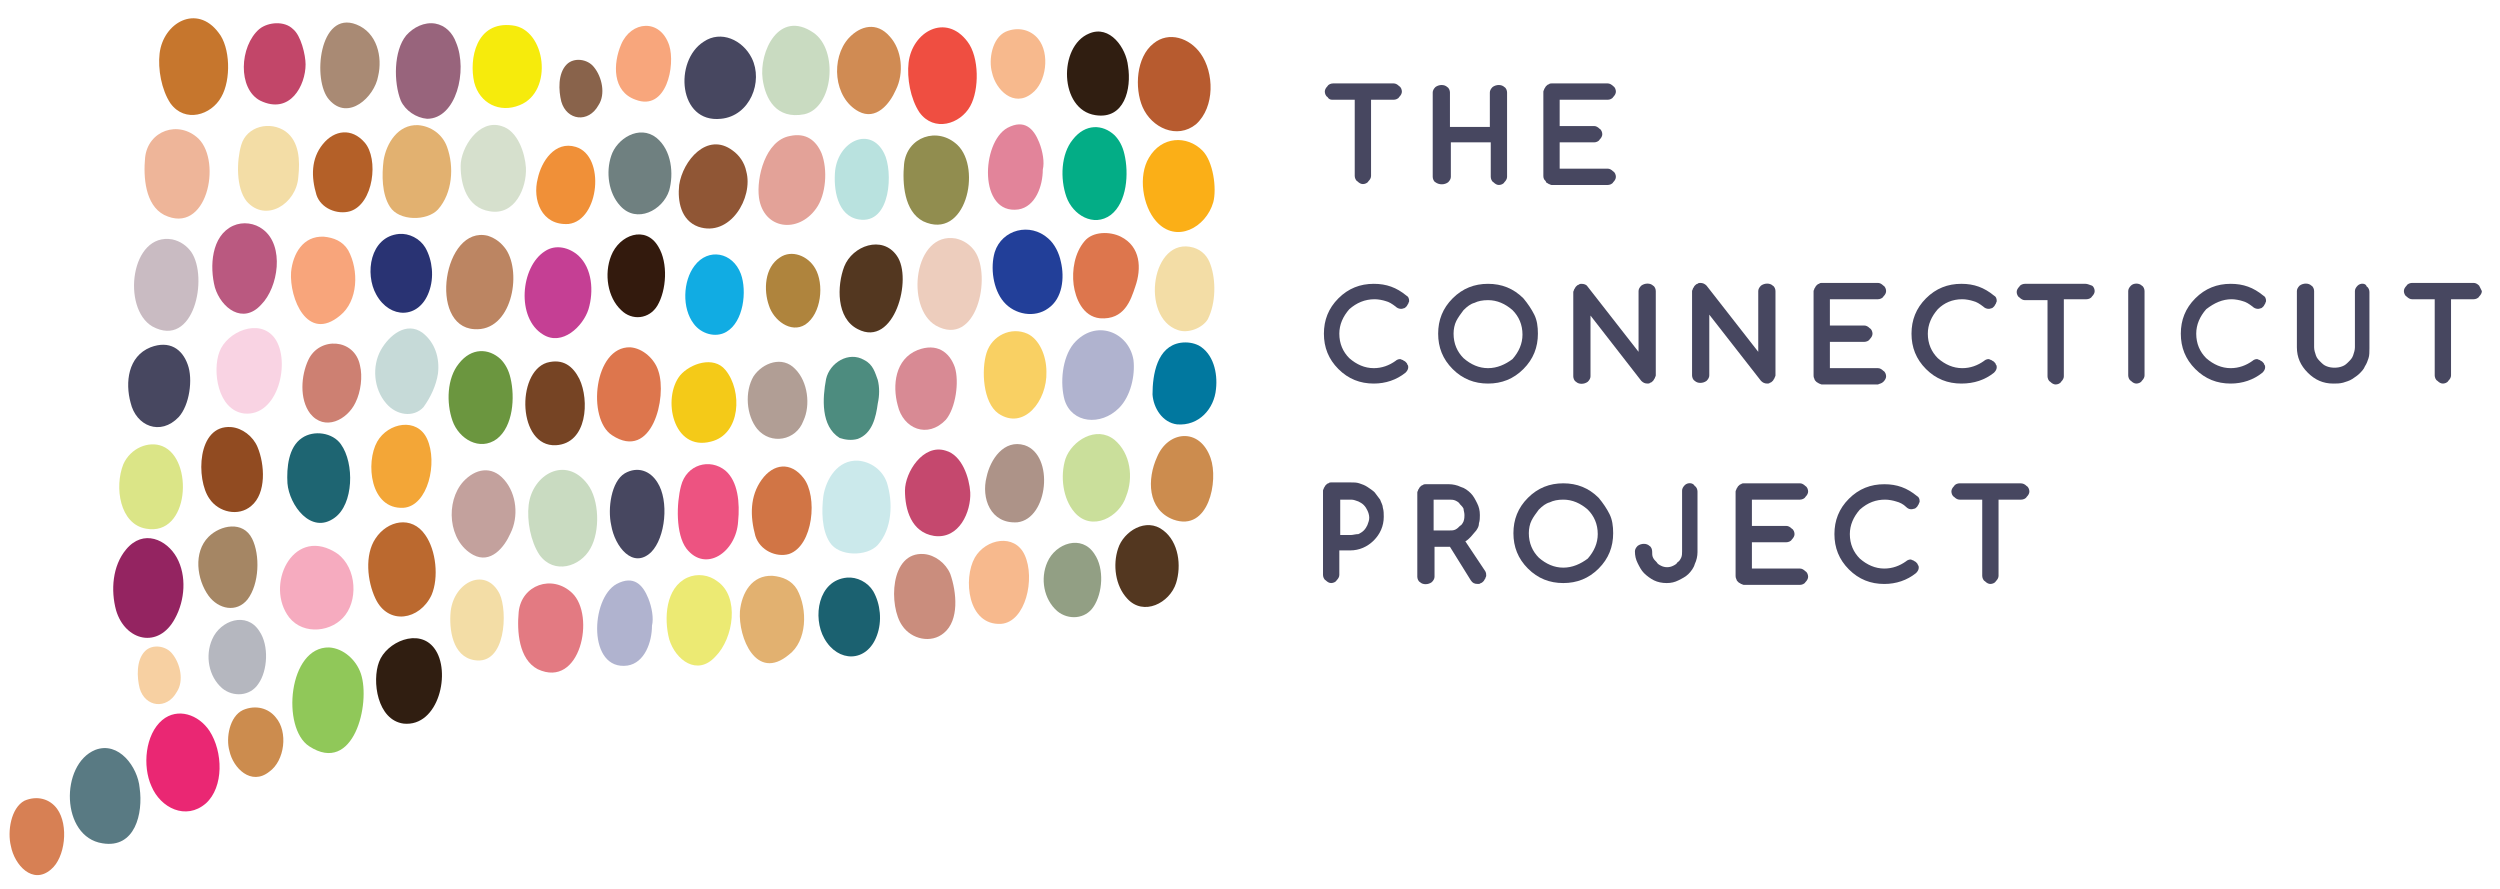 <?xml version="1.0" encoding="utf-8"?>
<!-- Generator: Adobe Illustrator 26.2.1, SVG Export Plug-In . SVG Version: 6.00 Build 0)  -->
<svg version="1.1" id="Layer_1" xmlns="http://www.w3.org/2000/svg" xmlns:xlink="http://www.w3.org/1999/xlink" x="0px" y="0px"
	 viewBox="0 0 275.7 98" style="enable-background:new 0 0 275.7 98;" xml:space="preserve">
<style type="text/css">
	.st0{fill:#C6762D;}
	.st1{fill:#E2B170;}
	.st2{fill:#89634B;}
	.st3{fill:#F7D0A2;}
	.st4{fill:#905635;}
	.st5{fill:#BA5980;}
	.st6{fill:#C6DAD8;}
	.st7{fill:#BC8562;}
	.st8{fill:#F4CA18;}
	.st9{fill:#B75B2F;}
	.st10{fill:#01789F;}
	.st11{fill:#223F99;}
	.st12{fill:#F6ABBF;}
	.st13{fill:#F3DDA6;}
	.st14{fill:#F6EB0C;}
	.st15{fill:#E3A298;}
	.st16{fill:#474760;}
	.st17{fill:#C53F94;}
	.st18{fill:#533720;}
	.st19{fill:#F9D3E3;}
	.st20{fill:#301E11;}
	.st21{fill:#F8A57B;}
	.st22{fill:#914B21;}
	.st23{fill:#BB692F;}
	.st24{fill:#DD764D;}
	.st25{fill:#EEB599;}
	.st26{fill:#EF4E41;}
	.st27{fill:#918D4F;}
	.st28{fill:#D6E0CD;}
	.st29{fill:#98647C;}
	.st30{fill:#C9DBC1;}
	.st31{fill:#B19E95;}
	.st32{fill:#EDCDBD;}
	.st33{fill:#90C859;}
	.st34{fill:#293373;}
	.st35{fill:#942461;}
	.st36{fill:#1E6572;}
	.st37{fill:#F9D063;}
	.st38{fill:#E2849A;}
	.st39{fill:#C24669;}
	.st40{fill:#B46028;}
	.st41{fill:#D08B53;}
	.st42{fill:#6F8080;}
	.st43{fill:#764424;}
	.st44{fill:#D88A94;}
	.st45{fill:#C9BBC2;}
	.st46{fill:#11ACE3;}
	.st47{fill:#CD8072;}
	.st48{fill:#A58664;}
	.st49{fill:#F3A637;}
	.st50{fill:#F7B98D;}
	.st51{fill:#B0B3CF;}
	.st52{fill:#A98A74;}
	.st53{fill:#B9E2DF;}
	.st54{fill:#E37A82;}
	.st55{fill:#C3A19D;}
	.st56{fill:#D78054;}
	.st57{fill:#CC8C4E;}
	.st58{fill:#F8A67C;}
	.st59{fill:#F09038;}
	.st60{fill:#6B963F;}
	.st61{fill:#03AD86;}
	.st62{fill:#331A0D;}
	.st63{fill:#CBE9EB;}
	.st64{fill:#ECEA73;}
	.st65{fill:#ED5381;}
	.st66{fill:#CA8D7D;}
	.st67{fill:#C5486E;}
	.st68{fill:#1B6170;}
	.st69{fill:#D17545;}
	.st70{fill:#CADF9B;}
	.st71{fill:#AD9388;}
	.st72{fill:#929F84;}
	.st73{fill:#B5B7BF;}
	.st74{fill:#AF843D;}
	.st75{fill:#4D8C7F;}
	.st76{fill:#DBE587;}
	.st77{fill:#FBAF17;}
	.st78{fill:#EA2773;}
	.st79{fill:#597A83;}
</style>
<g>
	<path class="st0" d="M24.1,3.6c-2.4-3.2-6.1-1.1-6.5,2.3c-0.2,1.7,0.2,4,1.2,5.5c1.6,2.2,4.5,1.3,5.6-0.7
		C25.5,8.8,25.4,5.2,24.1,3.6z"/>
	<path class="st1" d="M49.3,16.2c-0.5-1.4-1.8-2.3-3.2-2.4c-2.2-0.1-3.5,2-3.8,3.9c-0.2,1.6-0.2,3.7,0.7,5.1c1,1.6,4.1,1.6,5.3,0.3
		C49.9,21.3,50.1,18.4,49.3,16.2z"/>
	<path class="st2" d="M65.5,7.4c-0.7-0.9-2.2-1.1-3-0.3c-1,1-0.9,2.9-0.6,4.1c0.6,2.1,3,2.4,4.1,0.4C66.8,10.4,66.4,8.5,65.5,7.4z"
		/>
	<path class="st3" d="M19,72.1c-0.7-0.9-2.2-1.1-3-0.3c-1,1-0.9,2.9-0.6,4.1c0.6,2.1,3,2.4,4.1,0.4C20.3,75.1,19.9,73.2,19,72.1z"/>
	<path class="st4" d="M80.8,16.6c-2.8-2.1-5.5,1.1-5.9,3.8c-0.2,1.8,0.2,3.9,2.1,4.6c3.5,1.2,6.1-3.2,5.3-6.1
		C82.1,17.9,81.5,17.1,80.8,16.6z"/>
	<path class="st5" d="M29,25.3c-0.9-0.7-2.2-0.9-3.3-0.4c-2.4,1.1-2.6,4.5-2,6.8c0.7,2.3,3.1,4.1,5.1,1.9
		C30.7,31.7,31.4,27.1,29,25.3z"/>
	<path class="st6" d="M48.3,41.2c0.2-1.7-0.3-3.4-1.7-4.5c-1.8-1.3-3.7,0.3-4.6,1.9c-1,1.8-0.8,4.3,0.6,5.9c1.1,1.3,3,1.6,4.1,0.4
		C47.5,43.8,48.1,42.5,48.3,41.2z"/>
	<path class="st7" d="M55.8,27.5c-0.5-0.7-1.1-1.2-2-1.5c-4.9-1.2-6.6,10-1.5,10.3C56.4,36.6,57.6,30.2,55.8,27.5z"/>
	<path class="st8" d="M80,40.8c-1.3-1.6-3.9-0.7-5,0.6c-2,2.5-0.8,8.4,3.4,7.3C81.7,47.9,81.9,43.1,80,40.8z"/>
	<path class="st9" d="M132.4,5.9c-1.2-1.7-3.5-2.5-5.2-1.1c-1.9,1.5-2.1,4.9-1.2,7c1,2.3,3.8,3.6,5.9,1.9
		C134,11.8,133.9,8,132.4,5.9z"/>
	<path class="st10" d="M132.2,38.1c-0.6-0.3-1.3-0.4-2-0.3c-2.6,0.4-3.1,3.5-3.1,5.7c0.1,1.5,1.1,3.1,2.7,3.3
		c2.4,0.2,4.1-1.7,4.3-3.9C134.3,41.1,133.8,39,132.2,38.1z"/>
	<path class="st11" d="M117,28.9c-0.2-1-0.7-2-1.4-2.6c-2-1.8-5.1-1-5.9,1.5c-0.5,1.7-0.2,4.1,1,5.5c1.2,1.4,3.4,1.8,4.9,0.7
		C117.2,32.9,117.4,30.6,117,28.9z"/>
	<path class="st12" d="M36.8,60.8c-4.6-2.6-7.6,3.8-4.9,7.3c1.6,2,4.8,1.6,6.2-0.3C39.6,65.8,39.2,62.1,36.8,60.8z"/>
	<path class="st13" d="M31.5,14.5c-1.7-1.2-4.3-0.6-4.9,1.5c-0.5,1.7-0.6,4.7,0.6,6.2c2.1,2.4,5.5,0.3,5.7-2.7
		C33.1,17.7,33,15.6,31.5,14.5C31.5,14.5,31.5,14.5,31.5,14.5z"/>
	<path class="st14" d="M56.5,2.8c-4-0.5-4.8,3.7-4.2,6.3c0.6,2.3,2.8,3.4,5,2.5C61.1,10.1,60.2,3.2,56.5,2.8z"/>
	<path class="st15" d="M90.6,16.9c-0.6-1.4-1.7-2.3-3.5-1.9c-2.7,0.5-3.7,4.6-3.4,6.8c0.5,3.5,4.3,4,6.3,1.2
		C91.1,21.5,91.3,18.7,90.6,16.9z"/>
	<path class="st16" d="M82.9,6.4c-1-2-3.4-3.1-5.3-1.8c-3.3,2.1-2.8,9,1.9,8.5C82.7,12.8,84.2,9,82.9,6.4z"/>
	<path class="st17" d="M63.8,28.2c-1-0.9-2.5-1.3-3.7-0.5c-2.7,1.7-3.2,7.4-0.2,9.2c2.1,1.3,4.4-0.9,5-2.8
		C65.5,32.1,65.3,29.6,63.8,28.2z"/>
	<path class="st18" d="M98.9,28.2c-1.6-2.3-4.9-1.1-5.8,1.2c-0.8,2.1-0.9,5.7,1.5,6.9C98.6,38.4,100.7,30.7,98.9,28.2z"/>
	<path class="st19" d="M30.3,37.3c-1.7-2.3-5.3-0.7-6.1,1.5c-0.8,2.1-0.2,6.4,2.7,6.8C30.7,46,32.1,39.8,30.3,37.3z"/>
	<path class="st20" d="M47.9,71.5c-1.7-2.3-5.3-0.7-6.1,1.5c-0.8,2.1-0.2,6.4,2.7,6.8C48.4,80.2,49.8,74,47.9,71.5z"/>
	<path class="st21" d="M38.4,27.6c-0.6-1-1.6-1.4-2.7-1.5c-2.3-0.1-3.4,1.9-3.6,3.9c-0.2,2.9,1.8,7.8,5.4,4.8
		C39.5,33.2,39.6,29.8,38.4,27.6z"/>
	<path class="st22" d="M28.4,49.3c-0.5-1.2-1.7-2.1-2.9-2.2c-3.8-0.3-3.9,5.8-2.4,7.9c1,1.5,3.2,2,4.6,0.8
		C29.4,54.4,29.2,51.2,28.4,49.3z"/>
	<path class="st23" d="M46.9,59c-1.5-2.2-4.2-1.6-5.5,0.4c-1.2,1.8-0.9,4.7,0,6.6c1.4,3,4.9,2.4,6.2-0.4
		C48.4,63.7,48.1,60.7,46.9,59z"/>
	<path class="st24" d="M123.6,26.1c-1.2-0.6-3.1-0.6-4,0.5c-1.1,1.3-1.4,3.2-1.2,4.8c0.2,1.5,1,3.5,2.9,3.7c2.7,0.2,3.4-2,3.9-3.5
		C125.9,29.6,125.8,27.2,123.6,26.1z"/>
	<path class="st25" d="M21.9,15.3c-2.2-2.1-5.6-0.9-5.9,2.1c-0.2,2.1,0,5.2,2.1,6.3C22.8,26,24.5,17.9,21.9,15.3z"/>
	<path class="st26" d="M106.7,4.6c-2.4-3.2-6.1-1.1-6.5,2.3c-0.2,1.7,0.2,4,1.2,5.5c1.6,2.2,4.5,1.3,5.6-0.7
		C108,9.9,108,6.3,106.7,4.6z"/>
	<path class="st27" d="M105.6,16c-2.2-2.1-5.6-0.9-5.9,2.1c-0.2,2.1,0,5.2,2.1,6.3C106.5,26.6,108.3,18.6,105.6,16z"/>
	<path class="st28" d="M58,18.5c-0.1-1.6-0.9-4.1-2.7-4.6c-2.5-0.8-4.5,2.4-4.5,4.4c0,2.1,0.7,4.6,3.2,5
		C56.8,23.8,58.1,20.7,58,18.5z"/>
	<path class="st29" d="M50.3,4.7c-0.4-1.1-1.2-1.9-2.3-2.1c-1.2-0.2-2.4,0.4-3.2,1.3c-1.4,1.7-1.4,5.2-0.6,7.2
		c0.5,1.1,1.7,1.9,2.9,2C50.3,13.1,51.6,7.8,50.3,4.7z"/>
	<path class="st30" d="M89.7,3.6c-3.8-2.6-6,2.1-5.6,5.1c0.3,2.2,1.5,4.5,4.6,3.9C91.9,11.9,92.5,5.5,89.7,3.6z"/>
	<path class="st31" d="M87.7,40.7c-1.4-1.5-3.6-0.7-4.6,0.8c-1,1.7-0.8,4.3,0.4,5.8c1.5,1.8,4.3,1.3,5.1-0.9
		C89.4,44.7,89.1,42.1,87.7,40.7z"/>
	<path class="st32" d="M107.5,27.7c-0.5-0.7-1.2-1.2-2.1-1.4c-4.6-0.8-5.6,7.6-2.2,9.6C107.7,38.4,109.4,30.5,107.5,27.7z"/>
	<path class="st24" d="M72.6,40.9c-0.4-1.3-1.7-2.5-3.1-2.6c-4-0.1-4.8,7.9-2,9.7C71.9,50.9,73.6,43.8,72.6,40.9z"/>
	<path class="st33" d="M39.8,74.3c-0.5-1.5-1.9-2.8-3.5-2.9c-4.5-0.1-5.3,8.9-2.2,10.9C39,85.5,40.9,77.6,39.8,74.3z"/>
	<path class="st34" d="M46.9,27.3c-0.6-1-1.8-1.6-2.9-1.5c-3.2,0.3-3.8,4.4-2.5,6.7c1.5,2.7,4.7,2.7,5.8-0.3
		C47.9,30.6,47.7,28.7,46.9,27.3z"/>
	<path class="st35" d="M19.5,61.5c-1.1-2-3.7-3.2-5.6-0.9c-1.5,1.8-1.7,4.5-1.1,6.7c1,3.4,4.7,4.3,6.5,0.9
		C20.4,66.2,20.6,63.5,19.5,61.5z"/>
	<path class="st36" d="M37.6,49c-0.9-1.3-3-1.6-4.3-0.7c-1.5,1-1.7,3.3-1.6,5c0.2,2.4,2.6,5.7,5.2,3.8C39,55.6,39.1,51.1,37.6,49z"
		/>
	<path class="st37" d="M115.4,41c0-1.8-0.8-3.6-2.1-4.2c-1.8-0.8-3.9,0.2-4.5,2.1c-0.6,1.9-0.4,5.5,1.3,6.7
		C112.9,47.5,115.5,44.2,115.4,41z"/>
	<path class="st38" d="M114.6,15.7c-0.6-1.5-1.6-2.6-3.5-1.6c-2.9,1.6-3.2,9.6,1.2,9c1.9-0.3,2.7-2.6,2.7-4.4
		C115.2,17.9,115,16.7,114.6,15.7z"/>
	<path class="st39" d="M28.6,3.2c-2.2,1.9-2.4,6.6,0.1,7.9c3.3,1.6,5-1.7,5-4c0-1-0.5-3.2-1.4-3.9C31.4,2.3,29.6,2.4,28.6,3.2z"/>
	<path class="st40" d="M40.2,15.7c-1.4-1.6-3.3-1.4-4.6,0.2c-1.3,1.6-1.3,3.6-0.7,5.6c0.5,1.5,2.3,2.2,3.7,1.8
		C41.2,22.5,41.8,17.5,40.2,15.7z"/>
	<path class="st41" d="M98.1,4c-1.4-1.6-3.2-1.2-4.5,0.2c-2,2.2-1.7,6.6,1.1,8.1c1.9,1,3.4-0.8,4.1-2.4C99.7,8.1,99.5,5.5,98.1,4z"
		/>
	<path class="st42" d="M72.4,15.2c-1.9-1.5-4.4,0.1-5,2c-0.6,1.8-0.3,4.1,1,5.5c1.8,2,4.7,0.5,5.4-1.7
		C74.3,19.2,74.1,16.6,72.4,15.2z"/>
	<path class="st43" d="M63.9,41.8c-0.7-1.4-1.8-2.3-3.6-1.8c-3.4,1.1-3.2,9.3,1,9.1C64.8,48.9,65,44.1,63.9,41.8z"/>
	<path class="st44" d="M105.3,40.5c-0.6-1.7-2-2.7-4.1-1.9c-2.5,1-2.8,3.9-2.2,6.1c0.6,2.6,3.3,3.7,5.3,1.6
		C105.4,45,105.8,42.1,105.3,40.5z"/>
	<path class="st45" d="M21.1,27.8c-0.5-0.7-1.2-1.2-2.1-1.4c-4.6-0.8-5.6,7.6-2.2,9.6C21.4,38.5,23,30.6,21.1,27.8z"/>
	<path class="st16" d="M20.7,40.2c-0.6-1.7-2-2.7-4.1-1.9c-2.5,1-2.8,3.9-2.2,6.1c0.6,2.6,3.3,3.7,5.3,1.6
		C20.9,44.7,21.3,41.8,20.7,40.2z"/>
	<path class="st46" d="M81.7,30.2c-0.9-2.4-3.6-2.9-5.1-0.9c-1.3,1.7-1.4,4.7-0.1,6.4c0.8,1.1,2.4,1.6,3.6,0.9
		C82,35.5,82.4,32.1,81.7,30.2z"/>
	<path class="st47" d="M39.7,40.3c-0.6-3-4.5-3.2-5.7-0.6c-0.8,1.7-1,4.3,0.2,5.9c1.6,2,4.1,0.7,5-1.2C39.8,43.2,40,41.5,39.7,40.3z
		"/>
	<path class="st48" d="M27.8,59.4c-1-2-3.5-1.5-4.8-0.2c-1.7,1.7-1.3,4.7,0,6.5c1.1,1.5,3.1,1.9,4.3,0.4
		C28.6,64.4,28.7,61.2,27.8,59.4z"/>
	<path class="st49" d="M47.1,48.4c-1.1-2.4-4.3-1.8-5.5,0.3c-1.3,2.3-0.8,7.5,2.9,7.3C47.2,55.8,48.3,51,47.1,48.4z"/>
	<path class="st50" d="M114.5,4.3c-0.8-1-2.2-1.4-3.6-0.8c-1.5,0.7-1.9,3.1-1.5,4.5c0.4,1.9,2.4,3.9,4.4,2.3
		C115.4,9.1,115.8,5.9,114.5,4.3z"/>
	<path class="st51" d="M125,39.7c-0.5-3.1-4.2-4.6-6.6-1.8c-1.3,1.6-1.5,4.4-1,6.2c0.8,2.6,4,2.9,6,0.9
		C124.7,43.7,125.2,41.4,125,39.7z"/>
	<path class="st52" d="M39.3,2.7c-4.1-1.6-4.9,6.2-3,8.3c2.1,2.4,5-0.3,5.4-2.6C42.2,6.3,41.6,3.6,39.3,2.7z"/>
	<path class="st53" d="M97.5,16.9c-1.5-3-5-1.4-5.4,1.9c-0.2,2,0.2,5,2.6,5.4C98.3,24.8,98.5,18.8,97.5,16.9z"/>
	<path class="st30" d="M64.8,53.4c-2.4-3.2-6.1-1.1-6.5,2.3c-0.2,1.7,0.2,4,1.2,5.5c1.6,2.2,4.5,1.3,5.6-0.7
		C66.2,58.6,66.1,55.1,64.8,53.4z"/>
	<path class="st54" d="M63.1,65.4c-2.2-2.1-5.6-0.9-5.9,2.1c-0.2,2.1,0,5.2,2.1,6.3C64,76,65.7,67.9,63.1,65.4z"/>
	<path class="st51" d="M71.5,66c-0.6-1.5-1.6-2.6-3.5-1.6c-2.9,1.6-3.2,9.6,1.2,9c1.9-0.3,2.7-2.6,2.7-4.4
		C72.1,68.2,71.9,67,71.5,66z"/>
	<path class="st55" d="M55.6,52.9c-1.4-1.6-3.2-1.2-4.5,0.2c-2,2.2-1.7,6.6,1.1,8.1c1.9,1,3.4-0.8,4.1-2.4
		C57.2,57,57,54.5,55.6,52.9z"/>
	<path class="st16" d="M72.5,53.2c-0.8-1.3-2.2-1.8-3.6-1c-1.5,0.9-1.9,3.9-1.5,5.7c0.4,2.4,2.4,4.9,4.4,3
		C73.4,59.3,73.8,55.2,72.5,53.2z"/>
	<path class="st56" d="M6.3,89.2c-0.8-1.1-2.2-1.5-3.6-0.9c-1.5,0.8-1.9,3.4-1.5,5c0.4,2.1,2.4,4.3,4.4,2.6
		C7.2,94.6,7.6,91,6.3,89.2z"/>
	<path class="st57" d="M30.4,79.1c-0.8-1-2.2-1.4-3.6-0.8c-1.5,0.7-1.9,3.1-1.5,4.5c0.4,1.9,2.4,3.9,4.4,2.3
		C31.4,83.9,31.8,80.7,30.4,79.1z"/>
	<path class="st13" d="M55.1,65.5c-1.5-3-5-1.4-5.4,1.9c-0.2,2,0.2,5,2.6,5.4C55.8,73.4,56,67.4,55.1,65.5z"/>
	<path class="st58" d="M73.8,5c-1-3-4.2-2.7-5.3-0.1c-0.9,2.1-1,5.2,1.6,6.1C73.5,12.3,74.5,7.2,73.8,5z"/>
	<path class="st18" d="M128.3,58.5c-1.9-1.5-4.4,0.1-5,2c-0.6,1.8-0.3,4.1,1,5.5c1.8,2,4.7,0.5,5.4-1.7
		C130.3,62.4,130,59.8,128.3,58.5z"/>
	<path class="st57" d="M133.5,50.5c-1.2-3.4-4.7-3-5.9-0.1c-1.1,2.4-1.1,5.8,1.8,6.9C133.3,58.7,134.4,53,133.5,50.5z"/>
	<path class="st59" d="M63.5,16.2c-2.3-0.7-3.8,1.6-4.2,3.5c-0.6,2.3,0.4,5.2,3.4,5C66.1,24.3,66.8,17.2,63.5,16.2z"/>
	<path class="st60" d="M55.2,39.6c-1.3-1.2-3.2-1.3-4.6,0.5c-1.3,1.6-1.4,4.3-0.7,6.3c0.7,2,3,3.4,4.9,2c1.8-1.4,2-4.6,1.5-6.7
		C56.1,40.8,55.7,40.1,55.2,39.6z"/>
	<path class="st61" d="M122.9,14.9c-1.3-1.2-3.2-1.3-4.6,0.5c-1.3,1.6-1.4,4.3-0.7,6.3c0.7,2,3,3.4,4.9,2c1.8-1.4,2-4.6,1.5-6.7
		C123.8,16.1,123.4,15.4,122.9,14.9z"/>
	<path class="st62" d="M72.6,27.2c-1.4-2.4-4.3-1.3-5.2,1c-0.8,2-0.4,4.6,1.1,6c1.2,1.2,3.1,1,4-0.5C73.5,32,73.7,29,72.6,27.2z"/>
	<path class="st63" d="M97.8,53.2c-0.5-1.4-1.8-2.3-3.2-2.4c-2.2-0.1-3.5,2-3.8,3.9c-0.2,1.6-0.2,3.7,0.7,5.1c1,1.6,4.1,1.6,5.3,0.3
		C98.4,58.3,98.5,55.4,97.8,53.2z"/>
	<path class="st64" d="M79.1,64.1c-0.9-0.7-2.2-0.9-3.3-0.4c-2.4,1.1-2.6,4.5-2,6.8c0.7,2.3,3.1,4.1,5.1,1.9
		C80.9,70.4,81.6,65.8,79.1,64.1z"/>
	<path class="st65" d="M80,51.9c-1.7-1.4-4.3-0.7-4.9,1.7c-0.5,1.9-0.6,5.3,0.6,6.9c2.1,2.7,5.5,0.4,5.7-3
		C81.6,55.5,81.4,53.1,80,51.9C80,51.9,80,51.9,80,51.9z"/>
	<path class="st1" d="M87.9,65c-0.6-1-1.6-1.4-2.7-1.5c-2.3-0.1-3.4,1.9-3.6,3.9c-0.2,2.9,1.8,7.8,5.4,4.8
		C89,70.7,89.1,67.2,87.9,65z"/>
	<path class="st66" d="M104.8,63.3c-0.5-1.2-1.7-2.1-2.9-2.2c-3.8-0.3-3.9,5.8-2.4,7.9c1,1.5,3.2,2,4.6,0.8
		C105.8,68.4,105.5,65.3,104.8,63.3z"/>
	<path class="st67" d="M107,54.3c-0.1-1.6-0.9-4.1-2.7-4.6c-2.5-0.8-4.5,2.4-4.5,4.4c0,2.1,0.7,4.6,3.2,5
		C105.8,59.5,107.1,56.4,107,54.3z"/>
	<path class="st68" d="M96.3,65.2c-0.6-1-1.8-1.6-2.9-1.5c-3.2,0.3-3.8,4.4-2.5,6.7c1.5,2.7,4.7,2.7,5.8-0.3
		C97.3,68.5,97.1,66.6,96.3,65.2z"/>
	<path class="st69" d="M88.6,52.7c-1.4-1.8-3.3-1.6-4.6,0.2c-1.3,1.8-1.3,4-0.7,6.2c0.5,1.6,2.3,2.4,3.7,2
		C89.7,60.2,90.2,54.7,88.6,52.7z"/>
	<path class="st70" d="M122.9,48.5c-2-1.6-4.7,0.1-5.4,2.1c-0.6,1.9-0.3,4.4,1,5.9c1.9,2.2,5,0.5,5.7-1.8
		C125,52.7,124.7,50,122.9,48.5z"/>
	<path class="st50" d="M113,61.2c-1.1-2.4-4.3-1.8-5.5,0.3c-1.3,2.3-0.8,7.5,2.9,7.3C113.1,68.6,114.2,63.8,113,61.2z"/>
	<path class="st71" d="M113,49.1c-2.3-0.7-3.8,1.6-4.2,3.5c-0.6,2.3,0.4,5.2,3.4,5C115.6,57.2,116.3,50.2,113,49.1z"/>
	<path class="st72" d="M120.7,61.1c-1.4-2.2-4.3-1.2-5.2,0.9c-0.8,1.8-0.4,4.1,1.1,5.4c1.2,1,3.1,0.9,4-0.5
		C121.6,65.4,121.8,62.7,120.7,61.1z"/>
	<path class="st73" d="M28.6,69.6c-1.4-2.2-4.3-1.2-5.2,0.9c-0.8,1.8-0.4,4.1,1.1,5.4c1.2,1,3.1,0.9,4-0.5
		C29.5,74,29.7,71.2,28.6,69.6z"/>
	<path class="st74" d="M89.9,29.6c-0.8-1.4-2.6-2.1-3.9-1.2c-1.7,1.1-1.8,3.6-1.2,5.3c0.5,1.6,2.4,3.1,4,2.1
		C90.6,34.6,90.9,31.3,89.9,29.6z"/>
	<path class="st75" d="M96.8,41.9c-0.3-0.8-0.5-1.7-1.5-2.2c-1.7-1-3.8,0.3-4.2,2.1c-0.4,2.1-0.6,5.2,1.5,6.5c0.6,0.2,1.3,0.3,2,0.1
		c1.6-0.6,2-2.4,2.2-3.9C97,43.6,97,42.7,96.8,41.9z"/>
	<path class="st13" d="M133.5,29.2c-0.3-0.9-0.9-1.6-1.9-1.9c-4.6-1.3-5.9,7.7-1.7,9.1c1.1,0.4,2.7-0.2,3.3-1.2
		C134.1,33.4,134.1,30.9,133.5,29.2z"/>
	<path class="st76" d="M17.9,49.2c-1.5-0.6-3.5,0.2-4.3,2c-1,2.5-0.4,6.6,2.5,7.1C20.9,59.2,21.4,50.6,17.9,49.2z"/>
	<path class="st77" d="M132.6,16.6c-1.7-1.7-4.5-1.6-5.9,0.8c-1.2,2-0.7,5.3,0.8,7c2.2,2.5,5.5,0.7,6.3-2.1
		C134.2,20.8,133.8,17.8,132.6,16.6z"/>
	<path class="st20" d="M124.4,7.3c-0.2-2-2-4.6-4.3-3.6c-3.4,1.4-3.3,8.4,0.7,9C124,13.2,124.8,9.8,124.4,7.3z"/>
	<path class="st78" d="M23.1,80.6c-1.2-1.8-3.5-2.6-5.2-1.2c-1.9,1.6-2.2,5.1-1.2,7.3c1,2.4,3.8,3.8,6,1.9
		C24.7,86.8,24.6,82.9,23.1,80.6z"/>
	<path class="st79" d="M15.4,86.9c-0.2-2.3-2.3-5.2-4.9-4.2c-3.9,1.6-3.8,9.6,0.8,10.3C14.9,93.6,15.8,89.7,15.4,86.9z"/>
	<g>
		<path class="st16" d="M146.9,11h2.5v8.4c0,0.2,0.1,0.5,0.3,0.6c0.2,0.2,0.4,0.3,0.6,0.3c0.2,0,0.5-0.1,0.6-0.3
			c0.2-0.2,0.3-0.4,0.3-0.6V11h2.5c0.2,0,0.5-0.1,0.6-0.3c0.2-0.2,0.3-0.4,0.3-0.6s-0.1-0.5-0.3-0.6c-0.2-0.2-0.4-0.3-0.6-0.3h-6.7
			c-0.2,0-0.5,0.1-0.6,0.3c-0.2,0.2-0.3,0.4-0.3,0.6s0.1,0.5,0.3,0.6C146.5,10.9,146.7,11,146.9,11z"/>
		<path class="st16" d="M159.7,20.1c0.2-0.2,0.3-0.4,0.3-0.6v-3.8h4.4v3.8c0,0.2,0.1,0.5,0.3,0.6c0.2,0.2,0.4,0.3,0.6,0.3
			s0.5-0.1,0.6-0.3c0.2-0.2,0.3-0.4,0.3-0.6v-9.3c0-0.2-0.1-0.5-0.3-0.6c-0.3-0.3-0.9-0.3-1.3,0c-0.2,0.2-0.3,0.4-0.3,0.6v3.8h-4.4
			v-3.8c0-0.2-0.1-0.5-0.3-0.6c-0.3-0.3-0.9-0.3-1.3,0c-0.2,0.2-0.3,0.4-0.3,0.6v9.3c0,0.2,0.1,0.5,0.3,0.6
			C158.7,20.4,159.3,20.4,159.7,20.1z"/>
		<path class="st16" d="M170.5,20.1c0.1,0.1,0.2,0.1,0.3,0.2c0.1,0,0.2,0.1,0.3,0.1h6.2c0.2,0,0.5-0.1,0.6-0.3
			c0.2-0.2,0.3-0.4,0.3-0.6c0-0.2-0.1-0.5-0.3-0.6c-0.2-0.2-0.4-0.3-0.6-0.3H172v-2.9h3.8c0.2,0,0.5-0.1,0.6-0.3
			c0.2-0.2,0.3-0.4,0.3-0.6c0-0.2-0.1-0.5-0.3-0.6c-0.2-0.2-0.4-0.3-0.6-0.3H172V11h5.3c0.2,0,0.5-0.1,0.6-0.3
			c0.2-0.2,0.3-0.4,0.3-0.6s-0.1-0.5-0.3-0.6c-0.2-0.2-0.4-0.3-0.6-0.3h-6.2c-0.1,0-0.2,0-0.3,0.1c-0.1,0-0.2,0.1-0.3,0.2
			c-0.1,0.1-0.1,0.2-0.2,0.3c0,0.1-0.1,0.2-0.1,0.3v9.3c0,0.1,0,0.2,0.1,0.4C170.4,19.9,170.5,20,170.5,20.1z"/>
		<path class="st16" d="M151.6,33c0.4,0,0.9,0.1,1.2,0.2c0.4,0.1,0.7,0.3,1.1,0.6c0.3,0.3,0.7,0.3,0.9,0.2c0.1,0,0.2-0.1,0.3-0.2
			c0.1-0.1,0.1-0.2,0.2-0.3c0-0.1,0.1-0.2,0.1-0.3c0-0.3-0.1-0.5-0.3-0.6c-1.1-0.9-2.2-1.3-3.6-1.3c-1.5,0-2.8,0.5-3.9,1.6
			c-1.1,1.1-1.6,2.4-1.6,3.9c0,1.5,0.5,2.8,1.6,3.9c1.1,1.1,2.4,1.6,3.9,1.6c1.3,0,2.5-0.4,3.5-1.2c0.2-0.2,0.3-0.4,0.3-0.6
			c0-0.1,0-0.2-0.1-0.3c0-0.1-0.1-0.2-0.2-0.3c-0.1-0.1-0.2-0.1-0.3-0.2c-0.1,0-0.2-0.1-0.3-0.1h0c-0.2,0-0.4,0.1-0.5,0.2
			c-0.7,0.5-1.5,0.8-2.4,0.8c-1,0-1.9-0.4-2.7-1.1c-0.7-0.7-1.1-1.6-1.1-2.7c0-1,0.4-1.9,1.1-2.7C149.6,33.4,150.5,33,151.6,33z"/>
		<path class="st16" d="M169.6,36.8c0-0.8-0.1-1.5-0.4-2.1c-0.3-0.6-0.7-1.2-1.2-1.8c-1.1-1.1-2.4-1.6-3.9-1.6
			c-1.5,0-2.8,0.5-3.9,1.6c-1.1,1.1-1.6,2.4-1.6,3.9c0,1.5,0.5,2.8,1.6,3.9c1.1,1.1,2.4,1.6,3.9,1.6c1.5,0,2.8-0.5,3.9-1.6
			C169.1,39.6,169.6,38.3,169.6,36.8z M164.1,40.6c-1,0-1.9-0.4-2.7-1.1c-0.7-0.7-1.1-1.6-1.1-2.7c0-0.5,0.1-1,0.3-1.4
			c0.2-0.4,0.5-0.8,0.8-1.2c0.4-0.4,0.8-0.7,1.2-0.8c0.4-0.2,0.9-0.3,1.5-0.3c1,0,1.9,0.4,2.7,1.1c0.7,0.7,1.1,1.6,1.1,2.7
			c0,1-0.4,1.9-1.1,2.7C166,40.2,165.1,40.6,164.1,40.6z"/>
		<path class="st16" d="M174.4,31.3c-0.1,0-0.2,0-0.3,0.1c-0.1,0-0.2,0.1-0.3,0.2c-0.1,0.1-0.1,0.2-0.2,0.3c0,0.1-0.1,0.2-0.1,0.3
			v9.3c0,0.2,0.1,0.5,0.3,0.6c0.3,0.3,0.9,0.3,1.3,0c0.2-0.2,0.3-0.4,0.3-0.6v-6.7L181,42c0.2,0.2,0.4,0.3,0.7,0.3
			c0.1,0,0.2,0,0.3-0.1c0.1,0,0.2-0.1,0.3-0.2c0.1-0.1,0.1-0.2,0.2-0.3c0-0.1,0.1-0.2,0.1-0.3v-9.3c0-0.2-0.1-0.5-0.3-0.6
			c-0.3-0.3-0.9-0.3-1.3,0c-0.2,0.2-0.3,0.4-0.3,0.6v6.7l-5.7-7.3C174.9,31.4,174.7,31.3,174.4,31.3z"/>
		<path class="st16" d="M194.9,42.3c0.1,0,0.2,0,0.3-0.1c0.1,0,0.2-0.1,0.3-0.2c0.1-0.1,0.1-0.2,0.2-0.3c0-0.1,0.1-0.2,0.1-0.3v-9.3
			c0-0.2-0.1-0.5-0.3-0.6c-0.3-0.3-0.9-0.3-1.3,0c-0.2,0.2-0.3,0.4-0.3,0.6v6.7l-5.7-7.3c-0.2-0.2-0.4-0.3-0.7-0.3
			c-0.1,0-0.2,0-0.3,0.1c-0.1,0-0.2,0.1-0.3,0.2c-0.1,0.1-0.1,0.2-0.2,0.3c0,0.1-0.1,0.2-0.1,0.3v9.3c0,0.2,0.1,0.5,0.3,0.6
			c0.3,0.3,0.9,0.3,1.3,0c0.2-0.2,0.3-0.4,0.3-0.6v-6.7l5.7,7.3C194.4,42.2,194.6,42.3,194.9,42.3z"/>
		<path class="st16" d="M207.7,42.1c0.2-0.2,0.3-0.4,0.3-0.6s-0.1-0.5-0.3-0.6c-0.2-0.2-0.4-0.3-0.6-0.3h-5.3v-2.9h3.8
			c0.2,0,0.5-0.1,0.6-0.3c0.2-0.2,0.3-0.4,0.3-0.6s-0.1-0.5-0.3-0.6c-0.2-0.2-0.4-0.3-0.6-0.3h-3.8V33h5.3c0.2,0,0.5-0.1,0.6-0.3
			c0.2-0.2,0.3-0.4,0.3-0.6c0-0.2-0.1-0.5-0.3-0.6c-0.2-0.2-0.4-0.3-0.6-0.3h-6.2c-0.1,0-0.2,0-0.3,0.1c-0.1,0-0.2,0.1-0.3,0.2
			c-0.1,0.1-0.1,0.2-0.2,0.3c0,0.1-0.1,0.2-0.1,0.3v9.3c0,0.1,0,0.2,0.1,0.4c0,0.1,0.1,0.2,0.2,0.3c0.1,0.1,0.2,0.1,0.3,0.2
			c0.1,0,0.2,0.1,0.3,0.1h6.2C207.3,42.3,207.5,42.3,207.7,42.1z"/>
		<path class="st16" d="M219.9,41.1c0.2-0.2,0.3-0.4,0.3-0.6c0-0.1,0-0.2-0.1-0.3c0-0.1-0.1-0.2-0.2-0.3c-0.1-0.1-0.2-0.1-0.3-0.2
			c-0.1,0-0.2-0.1-0.3-0.1h0c-0.2,0-0.4,0.1-0.5,0.2c-0.7,0.5-1.5,0.8-2.4,0.8c-1,0-1.9-0.4-2.7-1.1c-0.7-0.7-1.1-1.6-1.1-2.7
			c0-1,0.4-1.9,1.1-2.7c0.7-0.7,1.6-1.1,2.7-1.1c0.4,0,0.9,0.1,1.2,0.2c0.4,0.1,0.7,0.3,1.1,0.6c0.3,0.3,0.7,0.3,0.9,0.2
			c0.1,0,0.2-0.1,0.3-0.2c0.1-0.1,0.1-0.2,0.2-0.3c0-0.1,0.1-0.2,0.1-0.3c0-0.3-0.1-0.5-0.3-0.6c-1.1-0.9-2.2-1.3-3.6-1.3
			c-1.5,0-2.8,0.5-3.9,1.6c-1.1,1.1-1.6,2.4-1.6,3.9c0,1.5,0.5,2.8,1.6,3.9c1.1,1.1,2.4,1.6,3.9,1.6
			C217.7,42.3,218.9,41.9,219.9,41.1z"/>
		<path class="st16" d="M230,31.3h-6.7c-0.2,0-0.5,0.1-0.6,0.3c-0.2,0.2-0.3,0.4-0.3,0.6c0,0.2,0.1,0.5,0.3,0.6
			c0.2,0.2,0.4,0.3,0.6,0.3h2.5v8.4c0,0.2,0.1,0.5,0.3,0.6c0.2,0.2,0.4,0.3,0.6,0.3c0.2,0,0.5-0.1,0.6-0.3c0.2-0.2,0.3-0.4,0.3-0.6
			V33h2.5c0.2,0,0.5-0.1,0.6-0.3c0.2-0.2,0.3-0.4,0.3-0.6c0-0.2-0.1-0.5-0.3-0.6C230.4,31.4,230.2,31.3,230,31.3z"/>
		<path class="st16" d="M235,31.5c-0.2,0.2-0.3,0.4-0.3,0.6v9.3c0,0.2,0.1,0.5,0.3,0.6c0.2,0.2,0.4,0.3,0.6,0.3
			c0.2,0,0.5-0.1,0.6-0.3c0.2-0.2,0.3-0.4,0.3-0.6v-9.3c0-0.2-0.1-0.5-0.3-0.6C235.9,31.2,235.3,31.2,235,31.5z"/>
		<path class="st16" d="M246.1,33c0.4,0,0.9,0.1,1.2,0.2c0.4,0.1,0.7,0.3,1.1,0.6c0.3,0.3,0.7,0.3,0.9,0.2c0.1,0,0.2-0.1,0.3-0.2
			c0.1-0.1,0.1-0.2,0.2-0.3c0-0.1,0.1-0.2,0.1-0.3c0-0.3-0.1-0.5-0.3-0.6c-1.1-0.9-2.2-1.3-3.6-1.3c-1.5,0-2.8,0.5-3.9,1.6
			c-1.1,1.1-1.6,2.4-1.6,3.9c0,1.5,0.5,2.8,1.6,3.9c1.1,1.1,2.4,1.6,3.9,1.6c1.3,0,2.5-0.4,3.5-1.2c0.2-0.2,0.3-0.4,0.3-0.6
			c0-0.1,0-0.2-0.1-0.3c0-0.1-0.1-0.2-0.2-0.3c-0.1-0.1-0.2-0.1-0.3-0.2c-0.1,0-0.2-0.1-0.3-0.1h0c-0.2,0-0.4,0.1-0.5,0.2
			c-0.7,0.5-1.5,0.8-2.4,0.8c-1,0-1.9-0.4-2.7-1.1c-0.7-0.7-1.1-1.6-1.1-2.7c0-1,0.4-1.9,1.1-2.7C244.2,33.4,245.1,33,246.1,33z"/>
		<path class="st16" d="M260,31.5c-0.2,0.2-0.3,0.4-0.3,0.6v6.2c0,0.3-0.1,0.6-0.2,0.9c-0.1,0.3-0.3,0.5-0.5,0.7
			c-0.2,0.2-0.4,0.4-0.7,0.5c-0.5,0.2-1.2,0.2-1.7,0c-0.3-0.1-0.5-0.3-0.7-0.5c-0.2-0.2-0.4-0.4-0.5-0.7c-0.1-0.3-0.2-0.6-0.2-0.9
			v-6.2c0-0.2-0.1-0.5-0.3-0.6c-0.3-0.3-0.9-0.3-1.3,0c-0.2,0.2-0.3,0.4-0.3,0.6v6.2c0,1.1,0.4,2,1.2,2.8c0.8,0.8,1.7,1.2,2.8,1.2
			c0.4,0,0.7,0,1.1-0.1c0.3-0.1,0.7-0.2,1-0.4c0.3-0.2,0.6-0.4,0.8-0.6c0.2-0.2,0.5-0.5,0.6-0.8c0.2-0.3,0.3-0.6,0.4-0.9
			c0.1-0.3,0.1-0.7,0.1-1.1v-6.2c0-0.2-0.1-0.5-0.3-0.6C260.9,31.2,260.3,31.2,260,31.5z"/>
		<path class="st16" d="M273.4,31.5c-0.2-0.2-0.4-0.3-0.6-0.3H266c-0.2,0-0.5,0.1-0.6,0.3c-0.2,0.2-0.3,0.4-0.3,0.6
			c0,0.2,0.1,0.5,0.3,0.6c0.2,0.2,0.4,0.3,0.6,0.3h2.5v8.4c0,0.2,0.1,0.5,0.3,0.6c0.2,0.2,0.4,0.3,0.6,0.3s0.5-0.1,0.6-0.3
			c0.2-0.2,0.3-0.4,0.3-0.6V33h2.5c0.2,0,0.5-0.1,0.6-0.3c0.2-0.2,0.3-0.4,0.3-0.6C273.6,31.9,273.5,31.7,273.4,31.5z"/>
		<path class="st16" d="M152.2,55.1c-0.2-0.3-0.4-0.5-0.6-0.8c-0.2-0.2-0.5-0.4-0.8-0.6c-0.3-0.2-0.6-0.3-0.9-0.4
			c-0.3-0.1-0.6-0.1-1-0.1h-2.1c-0.1,0-0.2,0-0.3,0.1c-0.1,0-0.2,0.1-0.3,0.2c-0.1,0.1-0.1,0.2-0.2,0.3c0,0.1-0.1,0.2-0.1,0.3v9.3
			c0,0.2,0.1,0.5,0.3,0.6c0.2,0.2,0.4,0.3,0.6,0.3c0.2,0,0.5-0.1,0.6-0.3c0.2-0.2,0.3-0.4,0.3-0.6v-2.7h1.2c1,0,1.9-0.4,2.6-1.1
			c0.7-0.7,1.1-1.6,1.1-2.6c0-0.3,0-0.7-0.1-1C152.5,55.7,152.3,55.4,152.2,55.1z M149,59h-1.2v-3.9h1.2c0.3,0,0.5,0.1,0.8,0.2
			c0.2,0.1,0.4,0.2,0.6,0.4c0.2,0.2,0.3,0.4,0.4,0.6c0.1,0.2,0.2,0.5,0.2,0.8c0,0.3-0.1,0.5-0.2,0.8c-0.1,0.2-0.2,0.4-0.4,0.6
			c-0.2,0.2-0.4,0.3-0.6,0.4C149.5,58.9,149.2,59,149,59z"/>
		<path class="st16" d="M161.6,59.7c0.2-0.1,0.4-0.3,0.6-0.5c0.2-0.2,0.4-0.5,0.6-0.7c0.2-0.3,0.3-0.5,0.3-0.8
			c0.1-0.3,0.1-0.6,0.1-0.9c0-0.5-0.1-0.9-0.3-1.3c-0.2-0.4-0.4-0.8-0.7-1.1c-0.3-0.3-0.7-0.6-1.1-0.7c-0.4-0.2-0.9-0.3-1.3-0.3
			h-2.6c-0.1,0-0.2,0-0.3,0.1c-0.1,0-0.2,0.1-0.3,0.2c-0.1,0.1-0.1,0.2-0.2,0.3c0,0.1-0.1,0.2-0.1,0.3v9.3c0,0.2,0.1,0.5,0.3,0.6
			c0.3,0.3,0.9,0.3,1.3,0c0.2-0.2,0.3-0.4,0.3-0.6v-3.3h1.7l2.3,3.7c0.2,0.3,0.4,0.4,0.8,0.4c0.1,0,0.2,0,0.3-0.1
			c0.1,0,0.2-0.1,0.3-0.2c0.1-0.1,0.1-0.2,0.2-0.3c0-0.1,0.1-0.2,0.1-0.3c0-0.2,0-0.3-0.1-0.5L161.6,59.7z M161.5,56.8
			c0,0.2,0,0.4-0.1,0.7c-0.1,0.2-0.2,0.4-0.4,0.5c-0.2,0.2-0.3,0.3-0.5,0.4c-0.2,0.1-0.4,0.1-0.7,0.1h-1.7v-3.4h1.7
			c0.2,0,0.5,0,0.7,0.1c0.2,0.1,0.4,0.2,0.5,0.4c0.2,0.2,0.3,0.3,0.4,0.5C161.4,56.3,161.5,56.5,161.5,56.8z"/>
		<path class="st16" d="M176.3,54.9c-1.1-1.1-2.4-1.6-3.9-1.6c-1.5,0-2.8,0.5-3.9,1.6c-1.1,1.1-1.6,2.4-1.6,3.9
			c0,1.5,0.5,2.8,1.6,3.9c1.1,1.1,2.4,1.6,3.9,1.6c1.5,0,2.8-0.5,3.9-1.6c1.1-1.1,1.6-2.4,1.6-3.9c0-0.8-0.1-1.5-0.4-2.1
			C177.2,56.1,176.8,55.5,176.3,54.9z M172.4,62.6c-1,0-1.9-0.4-2.7-1.1c-0.7-0.7-1.1-1.6-1.1-2.7c0-0.5,0.1-1,0.3-1.4
			c0.2-0.4,0.5-0.8,0.8-1.2c0.4-0.4,0.8-0.7,1.2-0.8c0.4-0.2,0.9-0.3,1.5-0.3c1,0,1.9,0.4,2.7,1.1c0.7,0.7,1.1,1.6,1.1,2.7
			c0,1-0.4,1.9-1.1,2.7C174.3,62.2,173.4,62.6,172.4,62.6z"/>
		<path class="st16" d="M185.8,53.5c-0.2,0.2-0.3,0.4-0.3,0.6v6.7c0,0.2,0,0.5-0.1,0.7c-0.1,0.2-0.2,0.4-0.4,0.5
			c-0.1,0.2-0.3,0.3-0.5,0.4c-0.4,0.2-0.9,0.2-1.3,0c-0.2-0.1-0.4-0.2-0.5-0.4c-0.2-0.2-0.3-0.3-0.4-0.5c-0.1-0.2-0.1-0.4-0.1-0.7
			c0-0.2-0.1-0.5-0.3-0.6c-0.3-0.3-0.9-0.3-1.3,0c-0.2,0.2-0.3,0.4-0.3,0.6c0,0.5,0.1,0.9,0.3,1.3c0.2,0.4,0.4,0.8,0.7,1.1
			c0.3,0.3,0.7,0.6,1.1,0.8c0.4,0.2,0.9,0.3,1.4,0.3c0.5,0,0.9-0.1,1.3-0.3c0.4-0.2,0.8-0.4,1.1-0.7c0.3-0.3,0.6-0.7,0.7-1.1
			c0.2-0.4,0.3-0.9,0.3-1.3v-6.7c0-0.2-0.1-0.5-0.3-0.6C186.7,53.2,186.1,53.2,185.8,53.5z"/>
		<path class="st16" d="M198.5,55.1c0.2,0,0.5-0.1,0.6-0.3c0.2-0.2,0.3-0.4,0.3-0.6c0-0.2-0.1-0.5-0.3-0.6c-0.2-0.2-0.4-0.3-0.6-0.3
			h-6.2c-0.1,0-0.2,0-0.3,0.1c-0.1,0-0.2,0.1-0.3,0.2c-0.1,0.1-0.1,0.2-0.2,0.3c0,0.1-0.1,0.2-0.1,0.3v9.3c0,0.1,0,0.2,0.1,0.4
			c0,0.1,0.1,0.2,0.2,0.3c0.1,0.1,0.2,0.1,0.3,0.2c0.1,0,0.2,0.1,0.3,0.1h6.2c0.2,0,0.5-0.1,0.6-0.3c0.2-0.2,0.3-0.4,0.3-0.6
			c0-0.2-0.1-0.5-0.3-0.6c-0.2-0.2-0.4-0.3-0.6-0.3h-5.3v-2.9h3.8c0.2,0,0.5-0.1,0.6-0.3c0.2-0.2,0.3-0.4,0.3-0.6s-0.1-0.5-0.3-0.6
			c-0.2-0.2-0.4-0.3-0.6-0.3h-3.8v-2.9H198.5z"/>
		<path class="st16" d="M207.9,55.1c0.4,0,0.9,0.1,1.2,0.2c0.4,0.1,0.8,0.3,1.1,0.6c0.3,0.3,0.6,0.3,0.9,0.2c0.1,0,0.2-0.1,0.3-0.2
			c0.1-0.1,0.1-0.2,0.2-0.3c0-0.1,0.1-0.2,0.1-0.3c0-0.3-0.1-0.5-0.3-0.6c-1.1-0.9-2.2-1.3-3.6-1.3c-1.5,0-2.8,0.5-3.9,1.6
			c-1.1,1.1-1.6,2.4-1.6,3.9c0,1.5,0.5,2.8,1.6,3.9c1.1,1.1,2.4,1.6,3.9,1.6c1.3,0,2.5-0.4,3.5-1.2c0.2-0.2,0.3-0.4,0.3-0.6
			c0-0.1,0-0.2-0.1-0.3c0-0.1-0.1-0.2-0.2-0.3c-0.1-0.1-0.2-0.1-0.3-0.2c-0.1,0-0.2-0.1-0.3-0.1h0c-0.2,0-0.4,0.1-0.5,0.2
			c-0.7,0.5-1.5,0.8-2.4,0.8c-1,0-1.9-0.4-2.7-1.1c-0.7-0.7-1.1-1.6-1.1-2.7c0-1,0.4-1.9,1.1-2.7C206,55.4,206.9,55.1,207.9,55.1z"
			/>
		<path class="st16" d="M222.8,53.3h-6.7c-0.2,0-0.5,0.1-0.6,0.3c-0.2,0.2-0.3,0.4-0.3,0.6s0.1,0.5,0.3,0.6c0.2,0.2,0.4,0.3,0.6,0.3
			h2.5v8.4c0,0.2,0.1,0.5,0.3,0.6c0.2,0.2,0.4,0.3,0.6,0.3c0.2,0,0.5-0.1,0.6-0.3c0.2-0.2,0.3-0.4,0.3-0.6v-8.4h2.5
			c0.2,0,0.5-0.1,0.6-0.3c0.2-0.2,0.3-0.4,0.3-0.6s-0.1-0.5-0.3-0.6C223.3,53.4,223.1,53.3,222.8,53.3z"/>
	</g>
</g>
</svg>
